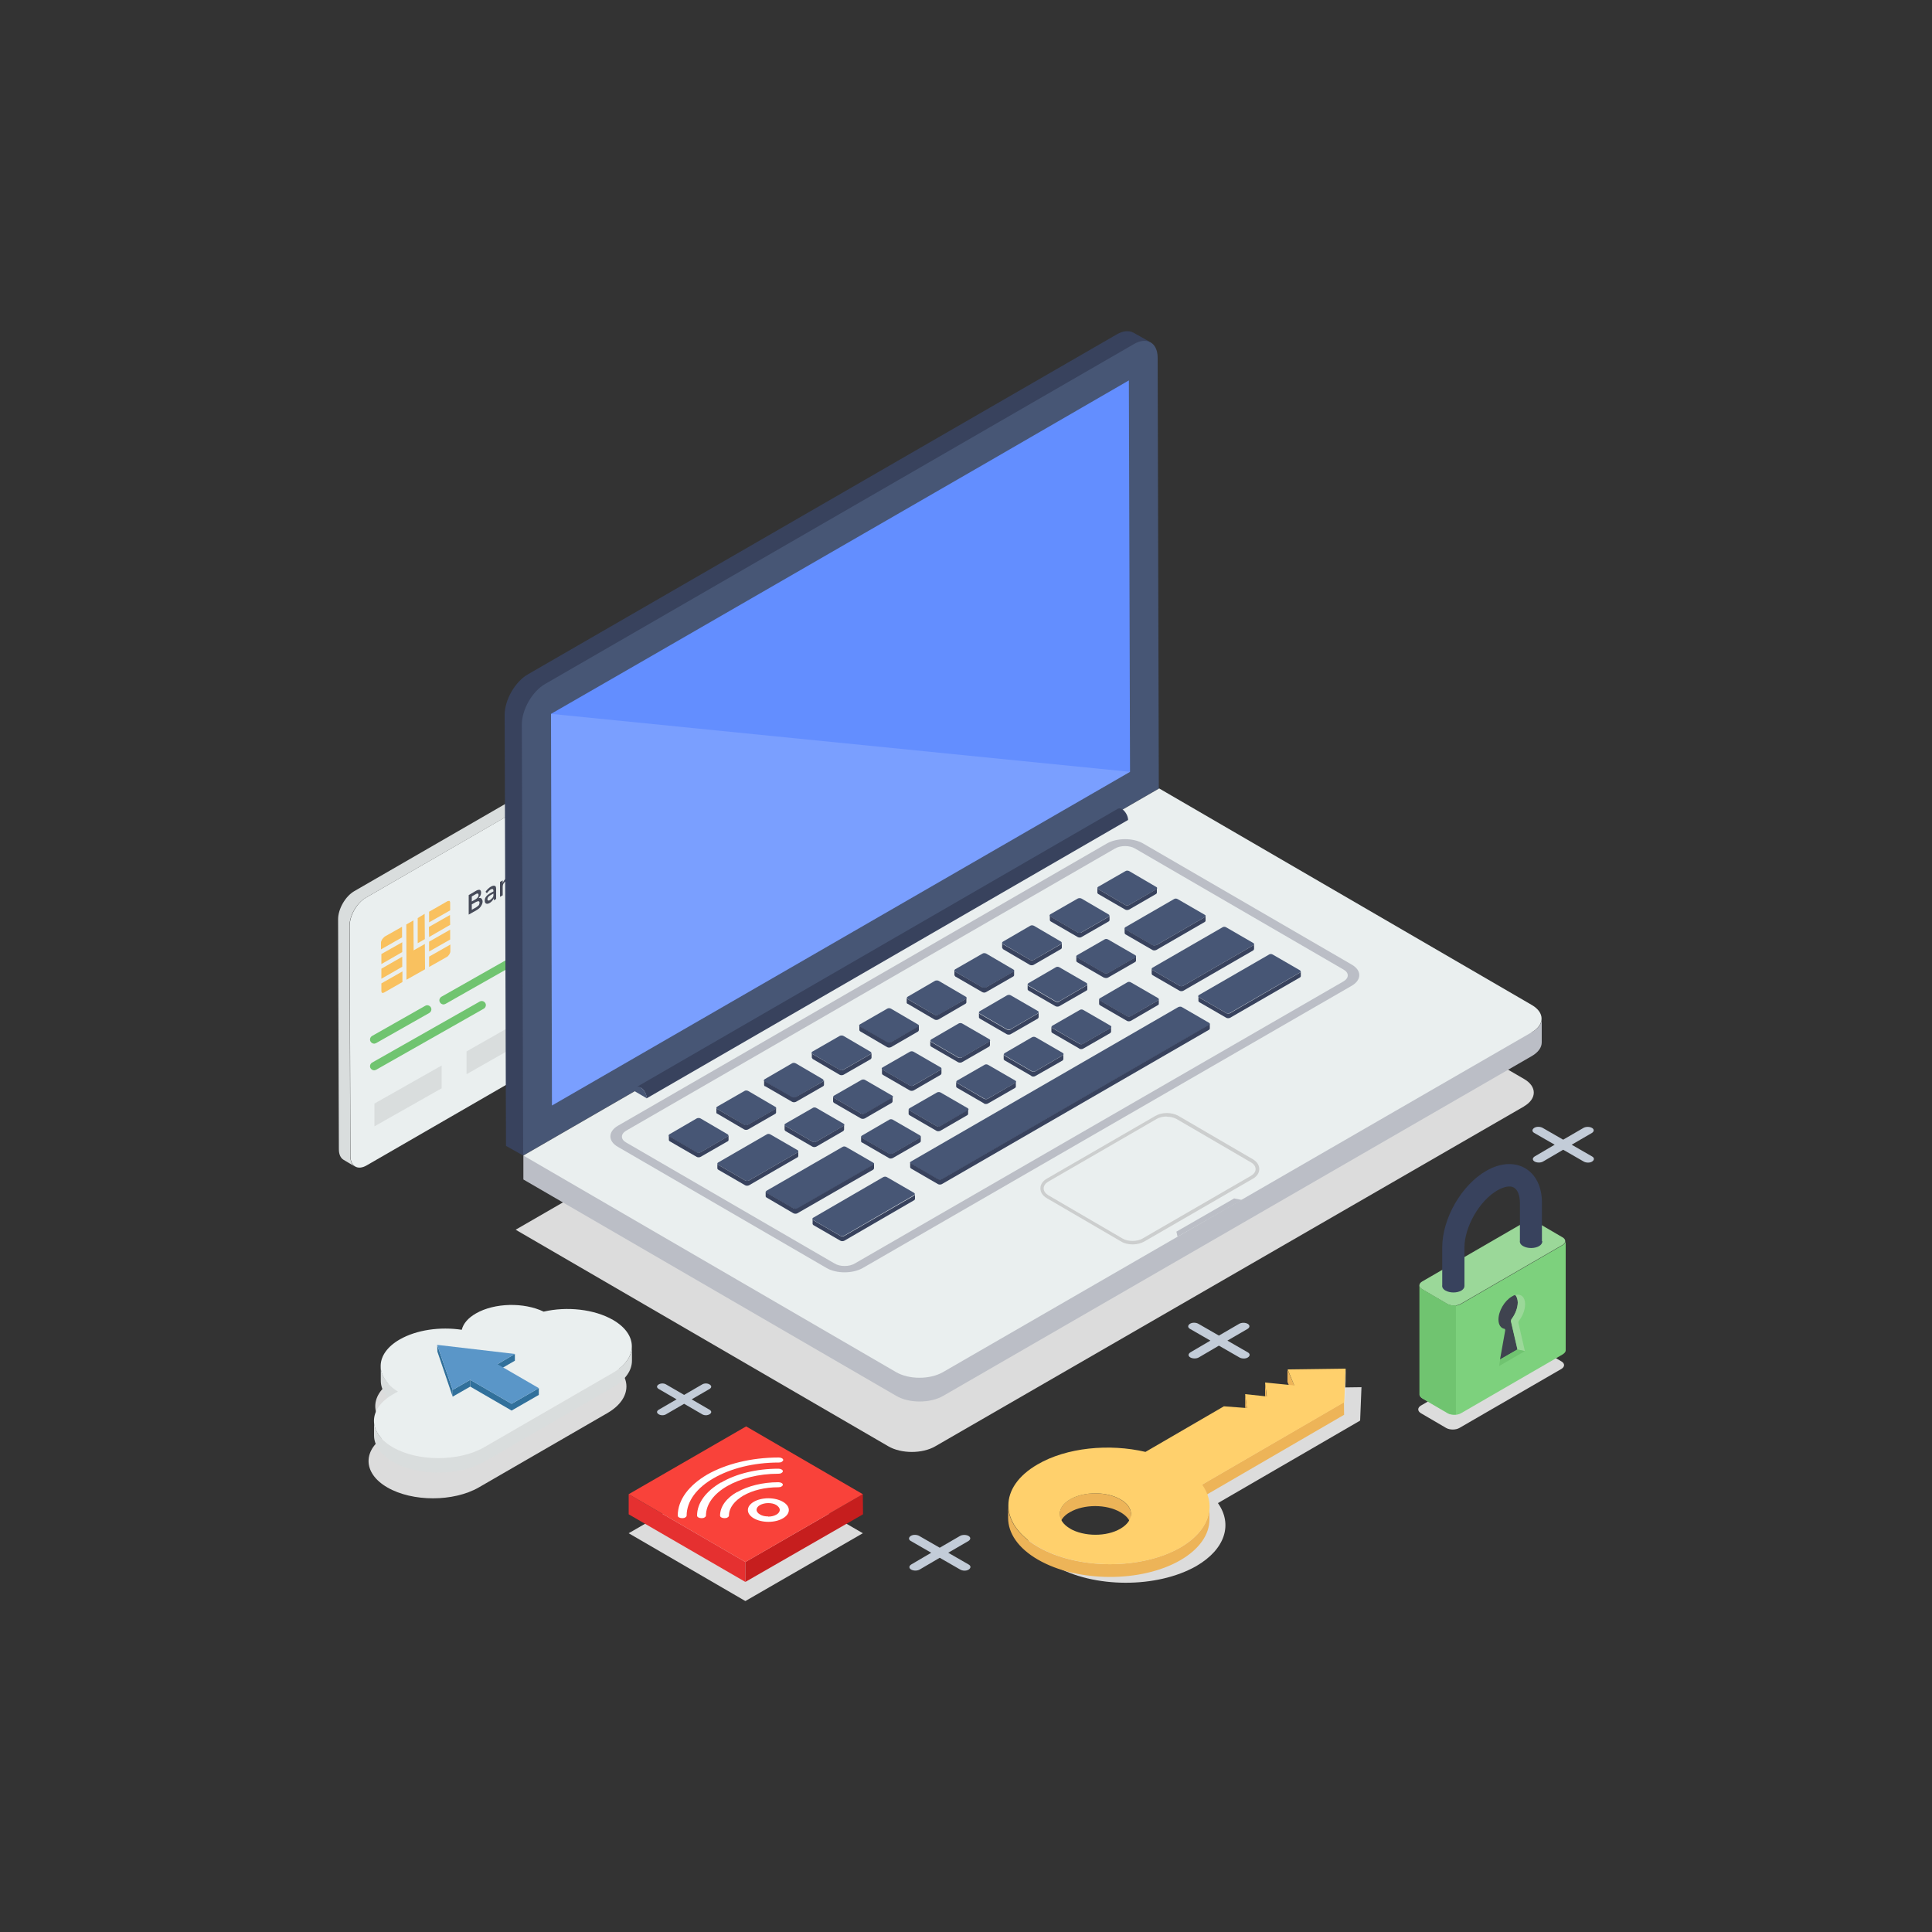<?xml version="1.0" encoding="UTF-8"?>
<svg xmlns="http://www.w3.org/2000/svg" id="uuid-b970b03c-863d-4118-9e44-f6f372ddda65" data-name="Ebene 1" viewBox="0 0 100 100">
  <rect x="0" y="0" width="100" height="100" fill="#333333" stroke="none"/>
  <defs>
    <style>
      .uuid-cad1dd18-3630-4bb9-a55c-7e7f473360fb {
        fill: #cccece;
      }

      .uuid-cbd3c3e1-5e12-4a28-9b3b-e66301802444 {
        fill: #ffd06c;
      }

      .uuid-01713e70-601b-496b-9326-0c5a48625b25 {
        fill: #5a96c8;
      }

      .uuid-362a951e-9f5d-45a7-a560-3fe399a5515d {
        fill: #c3ccd8;
      }

      .uuid-f4fb968a-3339-44f1-b47d-7f148bfba516 {
        fill: #638eff;
      }

      .uuid-9d10136b-7e0a-466a-b0f1-41a15613251b {
        fill: #475675;
      }

      .uuid-fa913cf3-a168-4f03-b7bc-0a1836763a18 {
        fill: #3f434f;
      }

      .uuid-3812e51a-9d0a-4721-b75a-a554f63ba617, .uuid-0d72db74-a64b-4ed4-92fa-8702b7383137 {
        isolation: isolate;
      }

      .uuid-10338f21-55e6-406e-9893-067b837eaf55 {
        fill: #9bd899;
      }

      .uuid-96300ff9-046f-4345-b944-3c5c3d9bef9e {
        fill: #f9c15f;
      }

      .uuid-f616e101-29b0-48da-996e-a4e347a3a182 {
        fill: #474b59;
      }

      .uuid-d690ebb5-7767-477f-8654-676b3ee6ce41, .uuid-0d72db74-a64b-4ed4-92fa-8702b7383137 {
        fill: #fff;
      }

      .uuid-84a505ef-9e95-408a-a0e8-1c0d58fd12c5 {
        fill: #7dd17d;
      }

      .uuid-3dc841bf-b526-4ab6-afbd-0144367efea0 {
        fill: #f9423a;
      }

      .uuid-63df1035-ce2d-41aa-b0da-f1fd52092d02 {
        fill: #d9dddd;
      }

      .uuid-ab88b335-df6b-49f2-8713-242f63ddf4df {
        fill: #c61e1e;
      }

      .uuid-e983c5bd-dbb3-433d-94b2-7f917119723e {
        fill: #eaefef;
      }

      .uuid-baa83902-3117-4689-95d6-3101caca191e {
        fill: #bbbec6;
      }

      .uuid-319e7c35-0ea3-463f-8ef1-8423cc923ab7 {
        fill: #31709b;
      }

      .uuid-2e12528a-92a0-405f-b1db-a4511c111364 {
        fill: #38425d;
      }

      .uuid-96baa840-4f58-4989-ae89-dc25e520173a {
        fill: #fa5168;
      }

      .uuid-7d617793-bff0-4215-ae51-ded9db438f3e {
        fill: #70c470;
      }

      .uuid-1923a05e-4d46-48a1-85d7-9c79bc12f191 {
        fill: #e53030;
      }

      .uuid-f8e976bd-cee2-4a88-9dcb-be2bc7395ab3 {
        fill: #dcdcdc;
      }

      .uuid-a0b84c46-6488-48aa-8291-078e98adcd49 {
        fill: #576cfb;
      }

      .uuid-76486dec-7856-4df5-b508-cc263941e0bf {
        fill: #edb458;
      }

      .uuid-0d72db74-a64b-4ed4-92fa-8702b7383137 {
        opacity: .15;
      }
    </style>
  </defs>
  <g>
    <path class="uuid-e983c5bd-dbb3-433d-94b2-7f917119723e" d="M37.57,35.71c.46-.27.84-.05.84.48l.04,11.92c0,.53-.37,1.18-.84,1.45l-18.63,10.76c-.46.27-.84.05-.84-.48l-.04-11.92c0-.53.37-1.18.83-1.45l18.63-10.76h0Z"></path>
    <path class="uuid-63df1035-ce2d-41aa-b0da-f1fd52092d02" d="M38.16,35.65c-.15-.08-.37-.07-.6.07l-18.63,10.75c-.47.27-.84.92-.84,1.45l.04,11.92c0,.26.09.45.24.54l-.59-.35c-.15-.09-.24-.28-.24-.54l-.04-11.91c0-.53.37-1.18.83-1.45l18.63-10.76c.23-.14.45-.15.6-.06l.6.34h0Z"></path>
    <path class="uuid-a0b84c46-6488-48aa-8291-078e98adcd49" d="M35.17,38.91c.77-.43,1.39-.08,1.39.78s-.61,1.91-1.38,2.34c-.28.16-.56.22-.78.17-.37-.07-.61-.41-.61-.95s.23-1.15.6-1.64c.22-.3.49-.55.77-.72h0Z"></path>
    <path class="uuid-96baa840-4f58-4989-ae89-dc25e520173a" d="M34.4,42.21c-.22.3-.48.55-.77.72-.76.44-1.38.09-1.39-.77,0-.86.62-1.92,1.38-2.34.29-.17.56-.22.77-.18-.36.5-.61,1.1-.59,1.64,0,.53.24.87.61.94h0Z"></path>
    <path class="uuid-7d617793-bff0-4215-ae51-ded9db438f3e" d="M22.96,51.99c-.07,0-.15-.04-.19-.11-.06-.1-.02-.23.08-.29l5.57-3.16c.1-.06.23-.02.29.08s.02.23-.08.29l-5.57,3.16s-.07.03-.11.03h0Z"></path>
    <path class="uuid-7d617793-bff0-4215-ae51-ded9db438f3e" d="M19.37,55.4c-.07,0-.15-.04-.19-.11-.06-.1-.02-.23.08-.29l5.57-3.16c.1-.06.23-.02.29.08s.02.23-.08.29l-5.57,3.16s-.07.03-.11.03h0Z"></path>
    <path class="uuid-7d617793-bff0-4215-ae51-ded9db438f3e" d="M19.37,54.02c-.07,0-.15-.04-.19-.11-.06-.1-.02-.23.08-.29l2.75-1.56c.1-.06.23-.02.29.08s.02.23-.08.29l-2.75,1.56s-.07.03-.11.03h0Z"></path>
    <polygon class="uuid-63df1035-ce2d-41aa-b0da-f1fd52092d02" points="27.63 52.44 27.63 53.62 24.15 55.6 24.15 54.42 27.63 52.44"></polygon>
    <polygon class="uuid-63df1035-ce2d-41aa-b0da-f1fd52092d02" points="32.39 49.74 32.4 50.92 28.92 52.89 28.92 51.71 32.39 49.74"></polygon>
    <polygon class="uuid-63df1035-ce2d-41aa-b0da-f1fd52092d02" points="37.16 47.03 37.16 48.21 33.69 50.19 33.68 49.01 37.16 47.03"></polygon>
    <polygon class="uuid-63df1035-ce2d-41aa-b0da-f1fd52092d02" points="22.86 55.15 22.86 56.33 19.38 58.3 19.38 57.12 22.86 55.15"></polygon>
    <path class="uuid-96300ff9-046f-4345-b944-3c5c3d9bef9e" d="M19.74,50.9v.41s.01.07.04.08c.02.01.06,0,.09-.01l.96-.55v-.55l-1.09.62h0Z"></path>
    <polygon class="uuid-96300ff9-046f-4345-b944-3c5c3d9bef9e" points="19.74 49.38 19.74 49.9 20.82 49.28 20.82 48.77 19.74 49.38"></polygon>
    <path class="uuid-96300ff9-046f-4345-b944-3c5c3d9bef9e" d="M19.9,48.5c-.09.05-.18.19-.18.29v.35l1.09-.62v-.55l-.92.52h0Z"></path>
    <polygon class="uuid-96300ff9-046f-4345-b944-3c5c3d9bef9e" points="19.74 50.14 19.74 50.66 20.82 50.04 20.82 49.52 19.74 50.14"></polygon>
    <polygon class="uuid-96300ff9-046f-4345-b944-3c5c3d9bef9e" points="21.41 49.19 21.4 47.64 21.03 47.85 21.04 50.71 22 50.17 21.99 48.86 21.41 49.19"></polygon>
    <polygon class="uuid-96300ff9-046f-4345-b944-3c5c3d9bef9e" points="21.99 48.61 21.98 47.3 21.62 47.52 21.62 48.82 21.99 48.61"></polygon>
    <polygon class="uuid-96300ff9-046f-4345-b944-3c5c3d9bef9e" points="22.21 48.74 22.21 49.25 23.3 48.63 23.3 48.12 22.21 48.74"></polygon>
    <path class="uuid-96300ff9-046f-4345-b944-3c5c3d9bef9e" d="M22.21,49.5v.55l.92-.52c.09-.05.18-.19.18-.29v-.35l-1.09.62h0Z"></path>
    <path class="uuid-96300ff9-046f-4345-b944-3c5c3d9bef9e" d="M23.26,46.63s-.06,0-.09.01l-.96.55v.55l1.09-.62v-.41s-.01-.07-.04-.08h0Z"></path>
    <polygon class="uuid-96300ff9-046f-4345-b944-3c5c3d9bef9e" points="22.2 47.98 22.21 48.5 23.3 47.87 23.29 47.36 22.2 47.98"></polygon>
    <path class="uuid-f616e101-29b0-48da-996e-a4e347a3a182" d="M24.93,46.52s.05.07.05.13c0,.07-.02.15-.07.23-.05.09-.13.17-.26.24l-.39.22v-1.01l.34-.2c.06-.04.11-.06.15-.07s.07,0,.09,0c.04.03.06.07.06.14,0,.08-.02.15-.07.21l-.03.04-.03.04c.05-.02.09-.01.13,0h0ZM24.78,46.86s.04-.08.04-.14c0-.09-.07-.09-.19-.03l-.21.12v.28l.23-.13c.05-.03.09-.07.12-.1M24.42,46.4v.26l.19-.11c.11-.07.16-.14.16-.22,0-.05-.01-.07-.04-.08-.02,0-.07,0-.12.04l-.19.11"></path>
    <path class="uuid-f616e101-29b0-48da-996e-a4e347a3a182" d="M25.61,45.85c.05.01.07.07.07.18v.5l-.12.07v-.1c-.06.11-.13.19-.22.24-.07.04-.12.05-.18.03-.04-.02-.07-.07-.07-.15s.02-.15.07-.21c.05-.07.12-.12.2-.17l.18-.1v-.03c0-.1-.05-.12-.15-.07-.06.04-.12.1-.19.19l-.07-.07c.08-.12.18-.21.28-.27.08-.04.15-.06.19-.04h0ZM25.54,46.32v-.07l-.16.09c-.1.06-.15.12-.15.2,0,.04.01.06.04.07s.06,0,.1-.03.09-.07.12-.11c.04-.05.05-.09.05-.15"></path>
    <path class="uuid-f616e101-29b0-48da-996e-a4e347a3a182" d="M26.24,45.42c.07-.04.14-.05.18-.03.04.03.07.09.07.19v.47l-.14.08v-.42c0-.14-.05-.18-.15-.12-.05.03-.09.07-.13.13-.04.06-.05.12-.05.2v.42l-.14.08v-.77l.14-.08v.14c.02-.06.05-.11.09-.16s.08-.09.13-.12h0Z"></path>
    <polygon class="uuid-f616e101-29b0-48da-996e-a4e347a3a182" points="26.83 44.78 26.83 45.42 27.1 44.93 27.28 44.83 27.03 45.28 27.3 45.59 27.13 45.68 26.93 45.46 26.84 45.64 26.84 45.86 26.69 45.94 26.69 44.87 26.83 44.78"></polygon>
    <polygon class="uuid-f616e101-29b0-48da-996e-a4e347a3a182" points="28.59 43.83 28.6 44.84 28.43 44.94 27.93 44.48 27.93 45.22 27.78 45.31 27.78 44.3 27.93 44.21 28.44 44.67 28.44 43.92 28.59 43.83"></polygon>
    <path class="uuid-f616e101-29b0-48da-996e-a4e347a3a182" d="M29.28,43.73c.05.01.07.07.07.18v.5l-.12.07v-.1c-.05.11-.13.19-.22.24-.07.04-.12.05-.18.03-.04-.02-.07-.07-.07-.15s.02-.15.07-.21.12-.12.2-.17l.18-.1v-.03c0-.1-.05-.12-.15-.07-.06.04-.12.09-.19.19l-.07-.07c.08-.12.18-.21.28-.27.08-.04.15-.06.19-.04h0ZM29.22,44.2v-.07l-.16.09c-.1.06-.15.12-.15.2,0,.04.01.06.04.07s.06,0,.11-.03c.04-.02.08-.07.12-.11.04-.05.05-.09.05-.15"></path>
    <path class="uuid-f616e101-29b0-48da-996e-a4e347a3a182" d="M30.38,43.03c.07-.04.14-.05.18-.03.04.03.07.09.07.19v.47l-.14.08v-.42c0-.14-.05-.18-.15-.12-.05.03-.09.07-.12.12-.04.06-.05.12-.06.18v.42l-.14.08v-.42c0-.07-.01-.12-.04-.14-.02-.02-.06-.02-.11,0-.05.03-.09.07-.12.13s-.05.12-.05.2v.42l-.14.08v-.77l.14-.08v.14c.02-.06.05-.11.09-.16.04-.05.08-.09.13-.12.1-.06.18-.05.21.03.07-.14.15-.23.25-.29h0Z"></path>
    <path class="uuid-f616e101-29b0-48da-996e-a4e347a3a182" d="M31.45,42.77v.11l-.53.3c0,.06.03.09.07.09.04,0,.09,0,.14-.03.08-.05.15-.12.19-.2l.08.06c-.07.12-.17.23-.28.29-.09.05-.18.07-.24.03s-.1-.11-.1-.23c0-.12.04-.23.1-.34s.15-.19.23-.24c.09-.05.17-.07.23-.04.07.03.09.09.09.2h0ZM30.93,43.05l.38-.22c0-.07-.01-.1-.05-.12s-.08,0-.13.02c-.05.03-.09.07-.14.14-.04.06-.06.12-.06.18"></path>
  </g>
  <g>
    <path class="uuid-f8e976bd-cee2-4a88-9dcb-be2bc7395ab3" d="M70.46,71.8l-3,.04.34.83-1.51-.15.09.72-1.12-.12.09.72-1.19-.08-4.06,2.36c-1.25-.29-2.65-.29-3.89,0,.07.13.11.27.13.42,1.64-.58,4.3,1.02,2.99,2.89-.75,1.07-2.46.96-3.49.39-.97-.53-1.74-1.5-1.99-2.58-1.31,1.16-1.08,2.75.71,3.79,2.04,1.18,5.32,1.19,7.36.03,1.51-.88,1.89-2.17,1.12-3.26l7.36-4.27.07-1.74h0Z"></path>
    <g class="uuid-3812e51a-9d0a-4721-b75a-a554f63ba617">
      <polygon class="uuid-76486dec-7856-4df5-b508-cc263941e0bf" points="66.99 71.71 66.99 72.37 66.64 71.53 66.64 70.88 66.99 71.71"></polygon>
      <polygon class="uuid-76486dec-7856-4df5-b508-cc263941e0bf" points="65.56 72.28 65.56 72.94 65.48 72.21 65.48 71.55 65.56 72.28"></polygon>
      <polygon class="uuid-e983c5bd-dbb3-433d-94b2-7f917119723e" points="69.65 70.83 69.65 71.48 69.57 73.23 69.57 72.57 69.65 70.83"></polygon>
      <polygon class="uuid-76486dec-7856-4df5-b508-cc263941e0bf" points="64.54 72.88 64.54 73.53 64.45 72.81 64.45 72.15 64.54 72.88"></polygon>
      <polygon class="uuid-76486dec-7856-4df5-b508-cc263941e0bf" points="69.57 72.57 69.57 73.23 62.22 77.5 62.22 76.84 69.57 72.57"></polygon>
      <path class="uuid-76486dec-7856-4df5-b508-cc263941e0bf" d="M58.54,78.37v.66c0-.28-.18-.55-.55-.76h0c-.72-.42-1.89-.42-2.61,0-.36.2-.53.47-.53.75v-.66c0-.27.18-.54.53-.75.72-.42,1.88-.42,2.61,0h0c.37.21.55.49.55.76Z"></path>
      <path class="uuid-76486dec-7856-4df5-b508-cc263941e0bf" d="M62.6,77.99v.66c0,.77-.51,1.53-1.51,2.11-2.02,1.16-5.31,1.15-7.36-.03-1.04-.6-1.55-1.38-1.55-2.16v-.66c0,.78.52,1.56,1.55,2.16,2.05,1.18,5.33,1.19,7.36.03,1-.58,1.5-1.34,1.51-2.11Z"></path>
      <path class="uuid-cbd3c3e1-5e12-4a28-9b3b-e66301802444" d="M62.22,76.84c.77,1.09.39,2.37-1.12,3.26-2.02,1.16-5.31,1.15-7.36-.03-2.05-1.19-2.06-3.1-.04-4.27,1.5-.88,3.72-1.09,5.59-.65l4.06-2.36,1.19.09-.09-.72,1.12.12-.09-.72,1.51.15-.34-.83,3-.04-.07,1.74-7.36,4.27h0ZM55.38,79.12c.73.42,1.9.43,2.62,0,.72-.42.72-1.1,0-1.51h0c-.72-.42-1.89-.42-2.61,0s-.71,1.1,0,1.51"></path>
    </g>
  </g>
  <g>
    <path class="uuid-f8e976bd-cee2-4a88-9dcb-be2bc7395ab3" d="M78.88,57.27l-30.47,17.59c-.67.39-1.76.39-2.43,0l-19.29-11.21,32.91-19,19.29,11.2c.67.39.66,1.02,0,1.41h0Z"></path>
    <g>
      <g>
        <path class="uuid-2e12528a-92a0-405f-b1db-a4511c111364" d="M59.57,17.72c-.22-.13-.03.12-.37.33l-30.47,17.59c-.67.39-1.21,1.33-1.21,2.1l-.44,22.07-.89-.5-.07-22.31c0-.77.54-1.72,1.21-2.1l30.47-17.59c.34-.2.65-.21.87-.09l.89.5h0Z"></path>
        <path class="uuid-9d10136b-7e0a-466a-b0f1-41a15613251b" d="M59.99,40.81l-32.91,19-.07-22.31c0-.77.54-1.72,1.21-2.1l30.47-17.59c.67-.39,1.22-.08,1.23.69l.06,22.31h0Z"></path>
        <path class="uuid-baa83902-3117-4689-95d6-3101caca191e" d="M27.09,59.81v1.24l19.3,11.2c.67.39,1.75.39,2.43,0l30.47-17.59c.34-.2.51-.45.51-.71v-1.22c0,.26-.18.51-.52.7l-52.19,6.38h0Z"></path>
        <path class="uuid-e983c5bd-dbb3-433d-94b2-7f917119723e" d="M27.09,59.81l19.29,11.21c.67.39,1.75.39,2.43,0l30.47-17.59c.68-.39.68-1.02.01-1.41l-19.29-11.21-32.91,19h0Z"></path>
        <g>
          <path class="uuid-9d10136b-7e0a-466a-b0f1-41a15613251b" d="M56.84,45.9c-.05.03-.06.09,0,.12l1.4.82c.05.03.15.03.2,0l1.41-.81c.06-.04.06-.09,0-.12l-1.4-.82c-.05-.03-.15-.04-.2,0l-1.41.81Z"></path>
          <path class="uuid-9d10136b-7e0a-466a-b0f1-41a15613251b" d="M54.37,47.32c-.06.04-.06.09,0,.12l1.4.82c.05.03.15.04.2,0l1.41-.81c.05-.03.06-.09,0-.12l-1.4-.82c-.05-.03-.15-.03-.2,0l-1.41.81Z"></path>
          <path class="uuid-9d10136b-7e0a-466a-b0f1-41a15613251b" d="M51.91,48.74c-.05.03-.06.09,0,.12l1.4.82c.05.03.15.03.2,0l1.41-.82c.05-.03.05-.08,0-.12l-1.4-.82c-.05-.03-.15-.04-.2,0l-1.41.82h0Z"></path>
          <path class="uuid-9d10136b-7e0a-466a-b0f1-41a15613251b" d="M58.25,47.99c-.06.04-.06.08,0,.12l1.4.81c.05.03.15.04.2,0l2.51-1.45c.06-.04.06-.09,0-.12l-1.4-.81c-.06-.04-.15-.04-.2,0,0,0-2.51,1.45-2.51,1.45Z"></path>
          <path class="uuid-9d10136b-7e0a-466a-b0f1-41a15613251b" d="M55.75,49.44c-.05.03-.06.08,0,.12l1.4.81c.05.03.15.03.2,0l1.41-.81c.06-.04.06-.09,0-.12l-1.4-.81c-.06-.04-.15-.04-.2,0l-1.41.81Z"></path>
          <path class="uuid-9d10136b-7e0a-466a-b0f1-41a15613251b" d="M53.23,50.89c-.05.03-.06.08,0,.12l1.4.81c.05.03.15.03.2,0l1.41-.82c.05-.03.05-.08,0-.12l-1.4-.81c-.06-.04-.15-.04-.2,0l-1.41.82h0Z"></path>
          <path class="uuid-9d10136b-7e0a-466a-b0f1-41a15613251b" d="M50.71,52.34c-.05.03-.06.08,0,.12l1.4.81c.05.03.15.03.2,0l1.41-.82c.05-.03.06-.09,0-.12l-1.4-.81c-.06-.04-.15-.03-.2,0l-1.41.82Z"></path>
          <path class="uuid-9d10136b-7e0a-466a-b0f1-41a15613251b" d="M48.2,53.8c-.05.03-.06.08,0,.12l1.4.81c.05.03.15.03.2,0l1.41-.82c.05-.03.06-.09,0-.12l-1.4-.81c-.06-.04-.15-.03-.2,0l-1.41.82h0Z"></path>
          <path class="uuid-9d10136b-7e0a-466a-b0f1-41a15613251b" d="M45.68,55.25c-.06.04-.06.08,0,.12l1.4.81c.05.03.15.04.2,0l1.41-.81c.05-.03.06-.09,0-.12l-1.4-.81c-.06-.04-.15-.03-.2,0l-1.41.81Z"></path>
          <path class="uuid-9d10136b-7e0a-466a-b0f1-41a15613251b" d="M43.17,56.71c-.06.04-.06.08,0,.12l1.4.81c.05.03.15.04.2,0l1.41-.81c.05-.03.06-.09,0-.12l-1.4-.81c-.06-.04-.15-.03-.2,0l-1.41.81Z"></path>
          <path class="uuid-9d10136b-7e0a-466a-b0f1-41a15613251b" d="M40.65,58.16c-.06.04-.06.08,0,.12l1.4.81c.05.03.15.04.2,0l1.41-.81c.06-.04.06-.09,0-.12l-1.4-.81c-.06-.04-.15-.04-.2,0l-1.41.81Z"></path>
          <path class="uuid-9d10136b-7e0a-466a-b0f1-41a15613251b" d="M49.44,50.17c-.06.04-.06.09,0,.12l1.4.82c.05.03.15.04.2,0l1.41-.81c.06-.04.06-.09,0-.12l-1.4-.82c-.05-.03-.15-.04-.2,0l-1.41.81h0Z"></path>
          <path class="uuid-9d10136b-7e0a-466a-b0f1-41a15613251b" d="M46.98,51.59c-.05.03-.06.09,0,.12l1.4.82c.05.03.15.03.2,0l1.41-.82c.05-.03.06-.09,0-.12l-1.4-.82c-.05-.03-.15-.03-.2,0l-1.41.82Z"></path>
          <path class="uuid-9d10136b-7e0a-466a-b0f1-41a15613251b" d="M44.51,53.02c-.05.03-.06.09,0,.12l1.4.82c.05.03.15.03.2,0l1.41-.81c.06-.04.06-.09,0-.12l-1.4-.82c-.05-.03-.15-.04-.2,0l-1.41.81Z"></path>
          <path class="uuid-9d10136b-7e0a-466a-b0f1-41a15613251b" d="M42.05,54.43c-.06.04-.06.09,0,.12l1.4.82c.05.03.15.04.2,0l1.41-.81c.05-.03.06-.09,0-.12l-1.4-.82c-.05-.03-.15-.03-.2,0l-1.41.81Z"></path>
          <path class="uuid-9d10136b-7e0a-466a-b0f1-41a15613251b" d="M39.58,55.86c-.05.03-.06.09,0,.12l1.4.82c.05.03.15.03.2,0l1.41-.82c.05-.03.05-.08,0-.12l-1.4-.82c-.05-.03-.15-.04-.2,0l-1.41.82h0Z"></path>
          <path class="uuid-9d10136b-7e0a-466a-b0f1-41a15613251b" d="M37.12,57.28c-.06.04-.06.09,0,.12l1.4.82c.05.03.15.04.2,0l1.41-.81c.06-.04.06-.09,0-.12l-1.4-.82c-.05-.03-.15-.04-.2,0l-1.41.81Z"></path>
          <path class="uuid-9d10136b-7e0a-466a-b0f1-41a15613251b" d="M34.65,58.71c-.05.03-.06.09,0,.12l1.4.82c.05.03.15.03.2,0l1.41-.82c.05-.03.06-.09,0-.12l-1.4-.82c-.05-.03-.15-.03-.2,0l-1.41.82Z"></path>
          <path class="uuid-9d10136b-7e0a-466a-b0f1-41a15613251b" d="M37.17,60.17c-.05.03-.06.08,0,.12l1.4.81c.05.03.15.03.2,0l2.51-1.45c.06-.04.06-.09,0-.12l-1.4-.81c-.06-.04-.15-.04-.2,0,0,0-2.51,1.45-2.51,1.45Z"></path>
          <path class="uuid-9d10136b-7e0a-466a-b0f1-41a15613251b" d="M59.65,50.09c-.05.03-.06.08,0,.12l1.4.81c.06.04.15.03.2,0l3.62-2.09c.06-.04.06-.08,0-.12l-1.4-.81c-.06-.04-.15-.04-.2,0l-3.62,2.09h0Z"></path>
          <path class="uuid-9d10136b-7e0a-466a-b0f1-41a15613251b" d="M56.93,51.67c-.05.03-.06.08,0,.12l1.4.81c.06.04.15.03.2,0l1.41-.82c.05-.03.06-.08,0-.12l-1.4-.81c-.06-.04-.15-.04-.2,0l-1.41.82h0Z"></path>
          <path class="uuid-9d10136b-7e0a-466a-b0f1-41a15613251b" d="M54.47,53.09c-.06.04-.06.08,0,.12l1.4.81c.06.04.15.04.2,0l1.41-.81c.06-.04.06-.08,0-.12l-1.4-.81c-.06-.04-.15-.04-.2,0l-1.41.81Z"></path>
          <path class="uuid-9d10136b-7e0a-466a-b0f1-41a15613251b" d="M52,54.51c-.05.03-.06.08,0,.12l1.4.81c.06.04.15.03.2,0l1.41-.82c.05-.03.06-.08,0-.12l-1.4-.81c-.06-.04-.15-.03-.2,0l-1.41.82Z"></path>
          <path class="uuid-9d10136b-7e0a-466a-b0f1-41a15613251b" d="M49.54,55.93c-.05.03-.06.08,0,.12l1.4.81c.06.04.15.03.2,0l1.41-.81c.06-.04.06-.08,0-.12l-1.4-.81c-.06-.04-.15-.04-.2,0l-1.41.81h0Z"></path>
          <path class="uuid-9d10136b-7e0a-466a-b0f1-41a15613251b" d="M47.08,57.36c-.06.04-.06.08,0,.12l1.4.81c.06.04.15.04.2,0l1.41-.81c.05-.03.06-.08,0-.12l-1.4-.81c-.06-.04-.15-.03-.2,0l-1.41.81Z"></path>
          <path class="uuid-9d10136b-7e0a-466a-b0f1-41a15613251b" d="M44.61,58.78c-.05.03-.06.08,0,.12l1.4.81c.06.04.15.03.2,0l1.41-.82c.05-.03.06-.08,0-.12l-1.4-.81c-.06-.04-.15-.04-.2,0l-1.41.82h0Z"></path>
          <path class="uuid-9d10136b-7e0a-466a-b0f1-41a15613251b" d="M39.68,61.63c-.05.03-.06.08,0,.12l1.4.81c.06.04.15.03.2,0l3.92-2.26c.06-.04.06-.08,0-.12l-1.4-.81c-.06-.04-.15-.04-.2,0,0,0-3.92,2.26-3.92,2.26Z"></path>
          <path class="uuid-9d10136b-7e0a-466a-b0f1-41a15613251b" d="M62.06,51.5c-.05.03-.06.08,0,.12l1.4.81c.06.04.15.03.2,0l3.62-2.09c.06-.04.06-.08,0-.12l-1.4-.81c-.06-.04-.15-.04-.2,0l-3.62,2.09Z"></path>
          <path class="uuid-9d10136b-7e0a-466a-b0f1-41a15613251b" d="M62.58,53.06l-13.83,7.99c-.06.03-.15.04-.2,0l-1.4-.81c-.06-.03-.06-.09,0-.12l13.83-7.99c.06-.03.15-.04.2,0l1.4.81c.06.04.06.09,0,.12h0Z"></path>
          <g>
            <path class="uuid-2e12528a-92a0-405f-b1db-a4511c111364" d="M37.67,59.07l-1.41.81c-.05.03-.15.03-.2,0l-1.4-.81s-.04-.04-.04-.06v-.25s.01.04.04.06l1.4.82c.06.03.15.03.2,0l1.41-.82s.04-.04.04-.06v.25s-.01.04-.04.07h0Z"></path>
            <path class="uuid-2e12528a-92a0-405f-b1db-a4511c111364" d="M37.12,57.65s-.04-.03-.04-.06v-.25s.01.04.04.06l1.4.81c.06.03.15.04.2,0l1.41-.81s.04-.04.04-.06v.25s-.01.04-.04.06l-1.41.81c-.06.03-.15.03-.2,0l-1.4-.82h0Z"></path>
            <path class="uuid-2e12528a-92a0-405f-b1db-a4511c111364" d="M42.06,54.8s-.04-.04-.04-.06v-.25s.01.04.04.07l1.4.81c.06.03.15.03.2,0l1.41-.81s.04-.04.04-.06v.25s-.01.04-.04.07l-1.41.81c-.06.03-.15.03-.2,0l-1.4-.82h0Z"></path>
            <path class="uuid-2e12528a-92a0-405f-b1db-a4511c111364" d="M47.29,56.18l1.4-.81s.04-.04.04-.06v.25s-.01.04-.04.07l-1.4.81c-.06.03-.15.03-.2,0l-1.4-.81s-.04-.04-.04-.07v-.25s.01.04.04.06l1.4.81c.05.03.14.04.2,0Z"></path>
            <path class="uuid-2e12528a-92a0-405f-b1db-a4511c111364" d="M47.36,61.82v.24s-.01.04-.04.06l-3.62,2.1c-.06.03-.15.03-.2,0l-1.4-.81s-.04-.04-.04-.06v-.25s.01.04.04.06l1.4.81c.06.04.15.03.2,0l3.62-2.09s.04-.03.04-.05h0Z"></path>
            <path class="uuid-2e12528a-92a0-405f-b1db-a4511c111364" d="M46.97,51.96s-.04-.03-.04-.06v-.25s.01.04.04.06l1.4.81c.06.03.15.03.2,0l1.41-.81s.04-.04.04-.07v.25s-.01.04-.04.06l-1.41.82c-.06.03-.15.03-.2,0l-1.4-.82h0Z"></path>
            <path class="uuid-2e12528a-92a0-405f-b1db-a4511c111364" d="M39.59,56.23s-.04-.04-.04-.07v-.25s.01.04.04.06l1.4.81c.06.03.15.03.2,0l1.42-.81s.04-.04.04-.06v.25s-.01.04-.04.06l-1.41.81c-.06.03-.15.03-.2,0l-1.4-.81h0Z"></path>
            <path class="uuid-2e12528a-92a0-405f-b1db-a4511c111364" d="M44.61,59.14s-.04-.04-.04-.06v-.25s.01.04.04.06l1.4.81c.06.03.15.03.2,0l1.41-.82s.04-.03.04-.06v.25s-.01.04-.04.06l-1.41.81c-.06.03-.15.04-.2,0l-1.4-.81h0Z"></path>
            <path class="uuid-2e12528a-92a0-405f-b1db-a4511c111364" d="M44.48,53.32v-.25s.01.04.04.06l1.4.81c.05.03.15.03.2,0l1.4-.81s.04-.04.04-.06v.25s-.01.04-.04.07l-1.4.81c-.06.03-.15.03-.2,0l-1.4-.82s-.04-.04-.04-.06Z"></path>
            <path class="uuid-2e12528a-92a0-405f-b1db-a4511c111364" d="M42.25,59.09l1.4-.81s.04-.04.04-.06v.25s-.01.04-.04.07l-1.4.81c-.06.03-.15.03-.2,0l-1.4-.81s-.04-.04-.04-.07v-.25s.01.04.04.06l1.4.81c.05.03.14.03.2,0Z"></path>
            <path class="uuid-2e12528a-92a0-405f-b1db-a4511c111364" d="M41.28,59.9l-2.51,1.45c-.06.03-.15.03-.2,0l-1.4-.81s-.04-.04-.04-.06v-.25s.01.04.04.06l1.4.81c.05.03.15.03.2,0l2.51-1.45s.04-.04.04-.06v.25s-.01.04-.04.07h0Z"></path>
            <path class="uuid-2e12528a-92a0-405f-b1db-a4511c111364" d="M44.56,57.89l-1.4-.81s-.04-.04-.04-.07v-.25s.01.04.04.06l1.4.81c.05.03.14.03.2,0l1.4-.81s.04-.04.04-.06v.25s-.01.04-.04.07l-1.4.81c-.06.03-.15.03-.2,0Z"></path>
            <path class="uuid-2e12528a-92a0-405f-b1db-a4511c111364" d="M45.2,60.54l-3.93,2.26c-.05.03-.14.03-.2,0l-1.4-.82s-.04-.03-.04-.06v-.25s.01.04.04.06l1.4.81c.07.03.15.03.2,0l3.93-2.26s.04-.04.04-.06v.25s-.01.04-.04.07Z"></path>
            <path class="uuid-2e12528a-92a0-405f-b1db-a4511c111364" d="M48.47,58.53l-1.4-.81s-.04-.04-.04-.06v-.25s.01.04.04.06l1.4.81c.06.04.14.04.2,0l1.4-.81s.04-.04.04-.06v.25s-.01.04-.04.06l-1.4.81c-.07.03-.15.03-.2,0Z"></path>
            <path class="uuid-2e12528a-92a0-405f-b1db-a4511c111364" d="M51.91,49.11s-.04-.04-.04-.06v-.25s.01.04.04.07l1.4.81c.06.03.15.03.2,0l1.41-.81s.04-.04.04-.06v.25s-.01.04-.04.06l-1.42.82c-.05.03-.15.03-.2,0l-1.4-.82h0Z"></path>
            <path class="uuid-2e12528a-92a0-405f-b1db-a4511c111364" d="M55.86,54.27l-1.4-.81s-.04-.04-.04-.06v-.25s.02.04.04.06l1.4.81c.06.04.15.04.2,0l1.41-.81s.04-.04.04-.06v.25s-.01.04-.04.07l-1.41.81c-.06.03-.14.03-.2,0h0Z"></path>
            <path class="uuid-2e12528a-92a0-405f-b1db-a4511c111364" d="M50.93,57.11l-1.4-.81s-.04-.04-.04-.06v-.25s.01.04.04.06l1.4.82c.06.03.15.03.2,0l1.41-.82s.04-.03.04-.05v.25s-.01.04-.04.06l-1.41.81c-.06.03-.15.03-.2,0h0Z"></path>
            <path class="uuid-2e12528a-92a0-405f-b1db-a4511c111364" d="M52.31,53.28l1.41-.82s.04-.04.04-.06v.25s-.01.04-.04.07l-1.41.81c-.05.03-.15.03-.2,0l-1.4-.81s-.04-.04-.04-.06v-.25s.01.04.04.07l1.4.81c.06.03.15.03.2,0h0Z"></path>
            <path class="uuid-2e12528a-92a0-405f-b1db-a4511c111364" d="M49.79,54.73l1.41-.82s.04-.04.04-.06v.25s-.01.04-.04.07l-1.41.81c-.05.03-.15.03-.2,0l-1.4-.81s-.04-.04-.04-.06v-.25s.01.04.04.07l1.4.81c.06.03.15.03.2,0h0Z"></path>
            <path class="uuid-2e12528a-92a0-405f-b1db-a4511c111364" d="M53.39,55.69l-1.4-.81s-.04-.04-.04-.06v-.25s.01.04.04.07l1.4.81c.06.03.15.03.2,0l1.41-.82s.04-.04.04-.06v.25s-.01.04-.04.07l-1.42.81c-.05.03-.14.03-.2,0h0Z"></path>
            <path class="uuid-2e12528a-92a0-405f-b1db-a4511c111364" d="M54.38,47.69s-.04-.04-.04-.06v-.25s.01.04.04.06l1.4.82c.06.03.15.03.2,0l1.41-.81s.04-.04.04-.07v.25s-.01.04-.04.06l-1.41.81c-.06.04-.15.03-.2,0l-1.4-.81h0Z"></path>
            <path class="uuid-2e12528a-92a0-405f-b1db-a4511c111364" d="M49.44,50.53s-.04-.04-.04-.06v-.25s.01.04.04.07l1.4.81c.06.03.15.03.2,0l1.41-.81s.04-.04.04-.06v.25s-.01.04-.04.06l-1.41.81c-.06.04-.15.03-.2,0l-1.4-.81h0Z"></path>
            <path class="uuid-2e12528a-92a0-405f-b1db-a4511c111364" d="M54.83,51.83l1.41-.82s.04-.02.04-.04v.24s0,.04-.04.06l-1.41.81c-.05.03-.15.03-.2,0l-1.4-.81s-.04-.04-.04-.06v-.25s.01.04.04.07l1.4.81c.06.03.15.03.2,0h0Z"></path>
            <path class="uuid-2e12528a-92a0-405f-b1db-a4511c111364" d="M56.8,46.21v-.25s.01.04.04.06l1.4.82c.05.03.15.03.2,0l1.4-.81s.04-.04.04-.07v.25s-.01.04-.04.06l-1.4.81c-.06.03-.15.03-.2,0l-1.4-.81s-.04-.04-.04-.06h0Z"></path>
            <path class="uuid-2e12528a-92a0-405f-b1db-a4511c111364" d="M57.15,50.61l-1.4-.81s-.04-.04-.04-.06v-.25s.01.04.04.06l1.4.81c.06.03.15.03.2,0l1.41-.81s.04-.04.04-.07v.25s-.01.04-.04.06l-1.41.81c-.05.03-.15.03-.2,0h0Z"></path>
            <path class="uuid-2e12528a-92a0-405f-b1db-a4511c111364" d="M62.58,53.06s.04-.04.04-.07v.25s-.01.04-.04.06l-13.83,7.99c-.06.03-.15.03-.2,0l-1.4-.81s-.04-.04-.04-.07v-.25s.01.04.04.06l1.4.81c.07.04.15.03.2,0l13.83-7.99h0Z"></path>
            <path class="uuid-2e12528a-92a0-405f-b1db-a4511c111364" d="M58.33,52.84l-1.4-.81s-.04-.04-.04-.06v-.25s.01.04.04.06l1.4.81c.06.04.15.03.2,0l1.41-.81s.04-.04.04-.06v.25s-.01.04-.04.05l-1.41.82c-.06.03-.15.03-.2,0h0Z"></path>
            <path class="uuid-2e12528a-92a0-405f-b1db-a4511c111364" d="M59.85,48.92l2.51-1.45s.04-.04.04-.06v.25s-.01.04-.04.06l-2.51,1.45c-.07.03-.15.03-.2,0l-1.4-.81s-.04-.04-.04-.07v-.25s.01.04.04.06l1.4.81c.05.03.14.04.2,0h0Z"></path>
            <path class="uuid-2e12528a-92a0-405f-b1db-a4511c111364" d="M61.25,51.02l3.62-2.09s.04-.04.04-.06v.25s-.01.04-.04.07l-3.62,2.09c-.05.03-.15.03-.2,0l-1.4-.81s-.04-.04-.04-.07v-.25s.02.04.04.06l1.4.81c.06.04.15.03.2,0h0Z"></path>
            <path class="uuid-2e12528a-92a0-405f-b1db-a4511c111364" d="M67.33,50.28v.25s-.01.04-.04.06l-3.62,2.09c-.06.03-.15.03-.2,0l-1.4-.81s-.04-.04-.04-.06v-.25s.01.04.04.07l1.4.81c.06.03.15.03.2,0l3.62-2.1s.04-.04.04-.06h0Z"></path>
          </g>
          <path class="uuid-9d10136b-7e0a-466a-b0f1-41a15613251b" d="M42.09,63.03c-.05.03-.06.08,0,.12l1.4.81c.06.04.15.03.2,0l3.62-2.1c.05-.03.06-.08,0-.12l-1.4-.81c-.06-.04-.15-.03-.2,0l-3.62,2.1Z"></path>
          <path class="uuid-baa83902-3117-4689-95d6-3101caca191e" d="M57.29,43.66c.52-.3,1.37-.3,1.88,0l10.8,6.27c.52.3.51.79,0,1.09l-25.31,14.61c-.52.3-1.37.3-1.88,0l-10.8-6.27c-.52-.3-.51-.79,0-1.09l25.31-14.61h0ZM43.2,65.4c.28.17.75.17,1.04,0l25.31-14.61c.28-.17.28-.44,0-.6l-10.8-6.27c-.28-.17-.75-.17-1.04,0l-25.31,14.61c-.28.17-.28.44,0,.6l10.8,6.27h0Z"></path>
        </g>
      </g>
      <g>
        <path class="uuid-2e12528a-92a0-405f-b1db-a4511c111364" d="M32.94,56.27c.06-.03.13-.03.22.02.18.1.31.36.31.56l24.92-14.41c0-.2-.14-.45-.31-.56-.09-.05-.16-.05-.22-.02l-24.92,14.41h0Z"></path>
        <path class="uuid-9d10136b-7e0a-466a-b0f1-41a15613251b" d="M33.16,56.29c-.18-.1-.31,0-.31.19l.63.37c0-.2-.14-.45-.31-.56h0Z"></path>
      </g>
      <polygon class="uuid-d690ebb5-7767-477f-8654-676b3ee6ce41" points="58.44 19.69 58.43 19.69 58.43 19.69 58.44 19.69"></polygon>
      <polygon class="uuid-f4fb968a-3339-44f1-b47d-7f148bfba516" points="58.49 39.95 28.57 57.22 28.57 57.22 28.52 36.95 33.14 34.29 51.17 23.89 58.43 19.69 58.43 19.69 58.49 39.95"></polygon>
    </g>
  </g>
  <polygon class="uuid-0d72db74-a64b-4ed4-92fa-8702b7383137" points="28.52 36.95 58.49 39.95 28.57 57.22 28.52 36.95"></polygon>
  <path class="uuid-cad1dd18-3630-4bb9-a55c-7e7f473360fb" d="M58.63,64.41c-.23,0-.44-.05-.6-.15l-3.86-2.25c-.2-.12-.32-.3-.32-.5s.12-.38.33-.5l5.62-3.25c.34-.2.85-.2,1.2,0l3.86,2.25c.2.12.32.3.32.5h0c0,.2-.12.38-.33.5l-5.62,3.25c-.16.09-.37.15-.6.15ZM60.39,57.79c-.18,0-.37.04-.51.12l-5.62,3.25c-.15.09-.24.21-.24.35s.09.26.23.35l3.86,2.25c.27.16.75.16,1.02,0l5.62-3.25c.15-.09.24-.21.24-.35,0-.13-.09-.26-.23-.34l-3.86-2.25c-.15-.08-.33-.12-.51-.12h0Z"></path>
  <polygon class="uuid-baa83902-3117-4689-95d6-3101caca191e" points="64.28 62.11 60.95 64.01 60.89 63.75 63.88 62.03 64.28 62.11"></polygon>
  <g>
    <g>
      <polygon class="uuid-f8e976bd-cee2-4a88-9dcb-be2bc7395ab3" points="44.66 79.36 38.58 82.87 32.54 79.36 38.62 75.85 44.66 79.36"></polygon>
      <g class="uuid-3812e51a-9d0a-4721-b75a-a554f63ba617">
        <polygon class="uuid-1923a05e-4d46-48a1-85d7-9c79bc12f191" points="32.54 77.34 32.54 78.38 38.58 81.88 38.58 80.85 32.54 77.34"></polygon>
        <polygon class="uuid-ab88b335-df6b-49f2-8713-242f63ddf4df" points="38.58 80.85 38.58 81.88 44.67 78.38 44.66 77.34 38.58 80.85"></polygon>
        <polygon class="uuid-3dc841bf-b526-4ab6-afbd-0144367efea0" points="32.54 77.34 38.58 80.85 44.66 77.34 38.62 73.83 32.54 77.34"></polygon>
      </g>
    </g>
    <g>
      <path class="uuid-d690ebb5-7767-477f-8654-676b3ee6ce41" d="M36.61,76.32c-.94.55-1.53,1.3-1.53,2.13,0,.07.1.13.23.13.07,0,.12-.01.16-.04.04-.02.07-.06.07-.09,0-.76.54-1.45,1.4-1.94.87-.5,2.05-.81,3.37-.81.07,0,.12-.01.16-.04s.07-.06.07-.09c0-.07-.1-.13-.23-.13-1.44,0-2.75.34-3.7.88h0Z"></path>
      <path class="uuid-d690ebb5-7767-477f-8654-676b3ee6ce41" d="M38.16,77.22c-.55.31-.89.75-.89,1.23,0,.07.1.13.23.13.07,0,.12-.01.16-.04.04-.02.07-.06.07-.09,0-.41.29-.77.75-1.04.47-.27,1.1-.43,1.81-.43.07,0,.12-.01.16-.04.04-.02.07-.06.07-.09,0-.07-.1-.13-.23-.13-.83,0-1.59.2-2.13.51h0Z"></path>
      <path class="uuid-d690ebb5-7767-477f-8654-676b3ee6ce41" d="M38.71,78.16c0-.17.12-.32.31-.43.19-.11.46-.18.75-.18s.56.07.75.18c.19.11.31.26.31.43s-.12.32-.31.43c-.19.11-.45.18-.75.18-.29,0-.56-.07-.75-.18-.19-.11-.31-.26-.31-.43ZM39.76,78.5c.17,0,.31-.04.42-.1s.18-.15.18-.25c0-.09-.07-.18-.18-.25s-.26-.1-.42-.1-.31.04-.42.1-.18.15-.18.25c0,.09.07.18.18.24.11.07.26.1.42.1"></path>
      <path class="uuid-d690ebb5-7767-477f-8654-676b3ee6ce41" d="M37.32,76.73c-.77.45-1.24,1.05-1.24,1.72,0,.07.1.13.23.13.07,0,.12-.01.16-.04.04-.02.07-.06.07-.09,0-.6.42-1.14,1.1-1.53s1.61-.64,2.65-.64c.07,0,.12-.01.16-.04.04-.02.07-.06.07-.09,0-.07-.1-.13-.23-.13-1.15,0-2.21.27-2.97.72h0Z"></path>
    </g>
  </g>
  <g>
    <path class="uuid-f8e976bd-cee2-4a88-9dcb-be2bc7395ab3" d="M73.55,73.15l1.3.76c.19.11.5.11.69,0l5.27-3.05c.19-.11.2-.29,0-.4l-1.3-.76c-.19-.11-.5-.11-.69,0l-5.27,3.05c-.19.11-.19.29,0,.4h0Z"></path>
    <g>
      <path class="uuid-84a505ef-9e95-408a-a0e8-1c0d58fd12c5" d="M73.47,66.54v5.65c.01.07.07.15.16.2l1.3.76c.19.11.5.11.69,0l5.27-3.05c.09-.06.15-.13.15-.2v-5.65c-.01.07-.07.15-.16.2l-5.27,3.05c-.19.11-.5.11-.69,0l-1.3-.76c-.09-.05-.14-.12-.14-.2h0Z"></path>
      <path class="uuid-fa913cf3-a168-4f03-b7bc-0a1836763a18" d="M78.21,68.38s0-.09.04-.12c.19-.25.31-.56.31-.85,0-.17-.05-.3-.13-.38-.06.01-.12.04-.18.08-.38.22-.69.75-.69,1.19,0,.28.13.45.31.48.03,0,.04.04.04.08l-.27,1.51.9-.52-.34-1.47h0Z"></path>
      <path class="uuid-10338f21-55e6-406e-9893-067b837eaf55" d="M73.61,66.73l1.3.76c.19.11.5.11.69,0l5.27-3.05c.19-.11.2-.29,0-.4l-1.3-.76c-.19-.11-.5-.11-.69,0l-5.27,3.05c-.19.11-.19.29,0,.4h0Z"></path>
      <path class="uuid-2e12528a-92a0-405f-b1db-a4511c111364" d="M79.83,64.25c0,.09-.05.18-.17.25-.23.13-.59.13-.82,0-.13-.07-.19-.18-.17-.28v-1.96c0-.39-.12-.68-.31-.79-.19-.11-.5-.06-.85.14-.93.53-1.71,1.89-1.71,2.96v1.99c0,.09-.05.17-.16.24-.23.13-.59.13-.82,0-.13-.07-.19-.18-.17-.28v-1.96c0-1.48.99-3.22,2.28-3.96.71-.41,1.44-.46,2-.14.56.32.88.97.88,1.78v1.99h0Z"></path>
      <path class="uuid-7d617793-bff0-4215-ae51-ded9db438f3e" d="M73.61,66.73l1.3.76c.12.07.29.09.45.07v5.65c-.15.01-.31,0-.43-.07l-1.3-.76c-.09-.05-.14-.12-.15-.2v-5.65c-.01.07.03.15.12.2h0Z"></path>
      <path class="uuid-10338f21-55e6-406e-9893-067b837eaf55" d="M78.59,68.47s0-.08.04-.12c.19-.25.31-.56.31-.85,0-.37-.22-.55-.51-.47.08.08.12.21.13.38,0,.28-.13.6-.31.85-.03.04-.04.09-.04.12l.34,1.47.38.09-.34-1.48Z"></path>
      <polygon class="uuid-7d617793-bff0-4215-ae51-ded9db438f3e" points="78.54 69.85 78.54 69.85 77.65 70.36 77.59 70.71 78.93 69.93 78.93 69.93 78.54 69.85"></polygon>
    </g>
  </g>
  <path class="uuid-362a951e-9f5d-45a7-a560-3fe399a5515d" d="M50.13,79.5c.12.07.12.18,0,.26l-1.05.61,1.06.61c.12.07.12.18,0,.26s-.32.07-.44,0l-1.06-.61-1.04.61c-.12.07-.32.07-.44,0-.12-.07-.12-.18,0-.26l1.04-.61-1.06-.61c-.12-.07-.12-.18,0-.26s.32-.07.44,0l1.06.61,1.05-.61c.12-.07.32-.07.44,0h0Z"></path>
  <path class="uuid-362a951e-9f5d-45a7-a560-3fe399a5515d" d="M36.73,71.66c.11.07.11.16,0,.23l-.93.54.93.54c.11.07.11.16,0,.23s-.28.07-.39,0l-.93-.54-.93.54c-.11.07-.28.07-.39,0-.11-.07-.11-.16,0-.23l.93-.54-.93-.54c-.11-.07-.11-.16,0-.23s.28-.07.39,0l.93.54.93-.54c.11-.07.28-.07.39,0h0Z"></path>
  <path class="uuid-362a951e-9f5d-45a7-a560-3fe399a5515d" d="M64.58,68.52c.12.07.12.18,0,.26l-1.05.61,1.06.61c.12.07.12.18,0,.26s-.32.07-.44,0l-1.06-.61-1.04.61c-.12.07-.32.07-.44,0-.12-.07-.12-.18,0-.26l1.04-.61-1.06-.61c-.12-.07-.12-.18,0-.26s.32-.07.44,0l1.06.61,1.05-.61c.12-.07.32-.07.44,0h0Z"></path>
  <path class="uuid-362a951e-9f5d-45a7-a560-3fe399a5515d" d="M82.4,58.38c.12.07.12.18,0,.26l-1.05.61,1.06.61c.12.07.12.18,0,.26s-.32.07-.44,0l-1.06-.61-1.04.61c-.12.07-.32.07-.44,0-.12-.07-.12-.18,0-.26l1.04-.61-1.06-.61c-.12-.07-.12-.18,0-.26s.32-.07.44,0l1.06.61,1.05-.61c.12-.07.32-.07.44,0h0Z"></path>
  <path class="uuid-f8e976bd-cee2-4a88-9dcb-be2bc7395ab3" d="M20.41,71.41c-1.29.74-1.31,1.94-.09,2.7-.09.04-.18.09-.26.14-1.31.75-1.31,1.99-.01,2.74s3.42.75,4.73,0l6.66-3.85c1.31-.76,1.31-1.99.01-2.74-.97-.56-2.39-.71-3.59-.43-1.02-.49-2.54-.46-3.5.09-.42.24-.66.53-.74.85-1.11-.17-2.34,0-3.21.5h0Z"></path>
  <g class="uuid-3812e51a-9d0a-4721-b75a-a554f63ba617">
    <path class="uuid-63df1035-ce2d-41aa-b0da-f1fd52092d02" d="M19.71,70.71v.76c0,.47.3.94.9,1.31v-.76c-.6-.37-.9-.84-.9-1.31Z"></path>
    <path class="uuid-63df1035-ce2d-41aa-b0da-f1fd52092d02" d="M32.71,70.43c0,.5-.33.99-.99,1.38l-6.66,3.85c-1.31.75-3.43.75-4.73,0-.64-.37-.97-.87-.97-1.36v-.76c0,.5.32.99.97,1.36,1.3.76,3.42.75,4.73,0l6.66-3.85c.66-.38.99-.88.99-1.37v.75h0Z"></path>
    <path class="uuid-e983c5bd-dbb3-433d-94b2-7f917119723e" d="M20.69,69.33c-1.29.74-1.31,1.94-.09,2.7-.09.04-.18.09-.26.14-1.31.75-1.31,1.99-.01,2.74s3.42.75,4.73,0l6.66-3.85c1.31-.76,1.31-1.99.01-2.74-.97-.56-2.39-.71-3.59-.43-1.02-.49-2.54-.46-3.5.09-.42.24-.66.53-.74.85-1.11-.17-2.34,0-3.21.5h0Z"></path>
  </g>
  <g class="uuid-3812e51a-9d0a-4721-b75a-a554f63ba617">
    <polygon class="uuid-319e7c35-0ea3-463f-8ef1-8423cc923ab7" points="25.75 70.61 25.75 70.95 26.65 70.43 26.65 70.08 25.75 70.61"></polygon>
    <polygon class="uuid-319e7c35-0ea3-463f-8ef1-8423cc923ab7" points="23.43 71.94 23.43 72.29 24.34 71.77 24.34 71.42 23.43 71.94"></polygon>
    <polygon class="uuid-319e7c35-0ea3-463f-8ef1-8423cc923ab7" points="22.63 69.61 22.64 69.96 23.43 72.29 23.43 71.94 22.63 69.61"></polygon>
    <polygon class="uuid-319e7c35-0ea3-463f-8ef1-8423cc923ab7" points="26.48 72.66 26.48 73.01 27.89 72.2 27.89 71.85 26.48 72.66"></polygon>
    <polygon class="uuid-319e7c35-0ea3-463f-8ef1-8423cc923ab7" points="24.34 71.42 24.34 71.77 26.48 73.01 26.48 72.66 24.34 71.42"></polygon>
    <polygon class="uuid-01713e70-601b-496b-9326-0c5a48625b25" points="22.63 69.61 23.43 71.94 24.34 71.42 26.48 72.66 27.89 71.85 25.75 70.61 26.65 70.08 22.63 69.61"></polygon>
  </g>
</svg>
